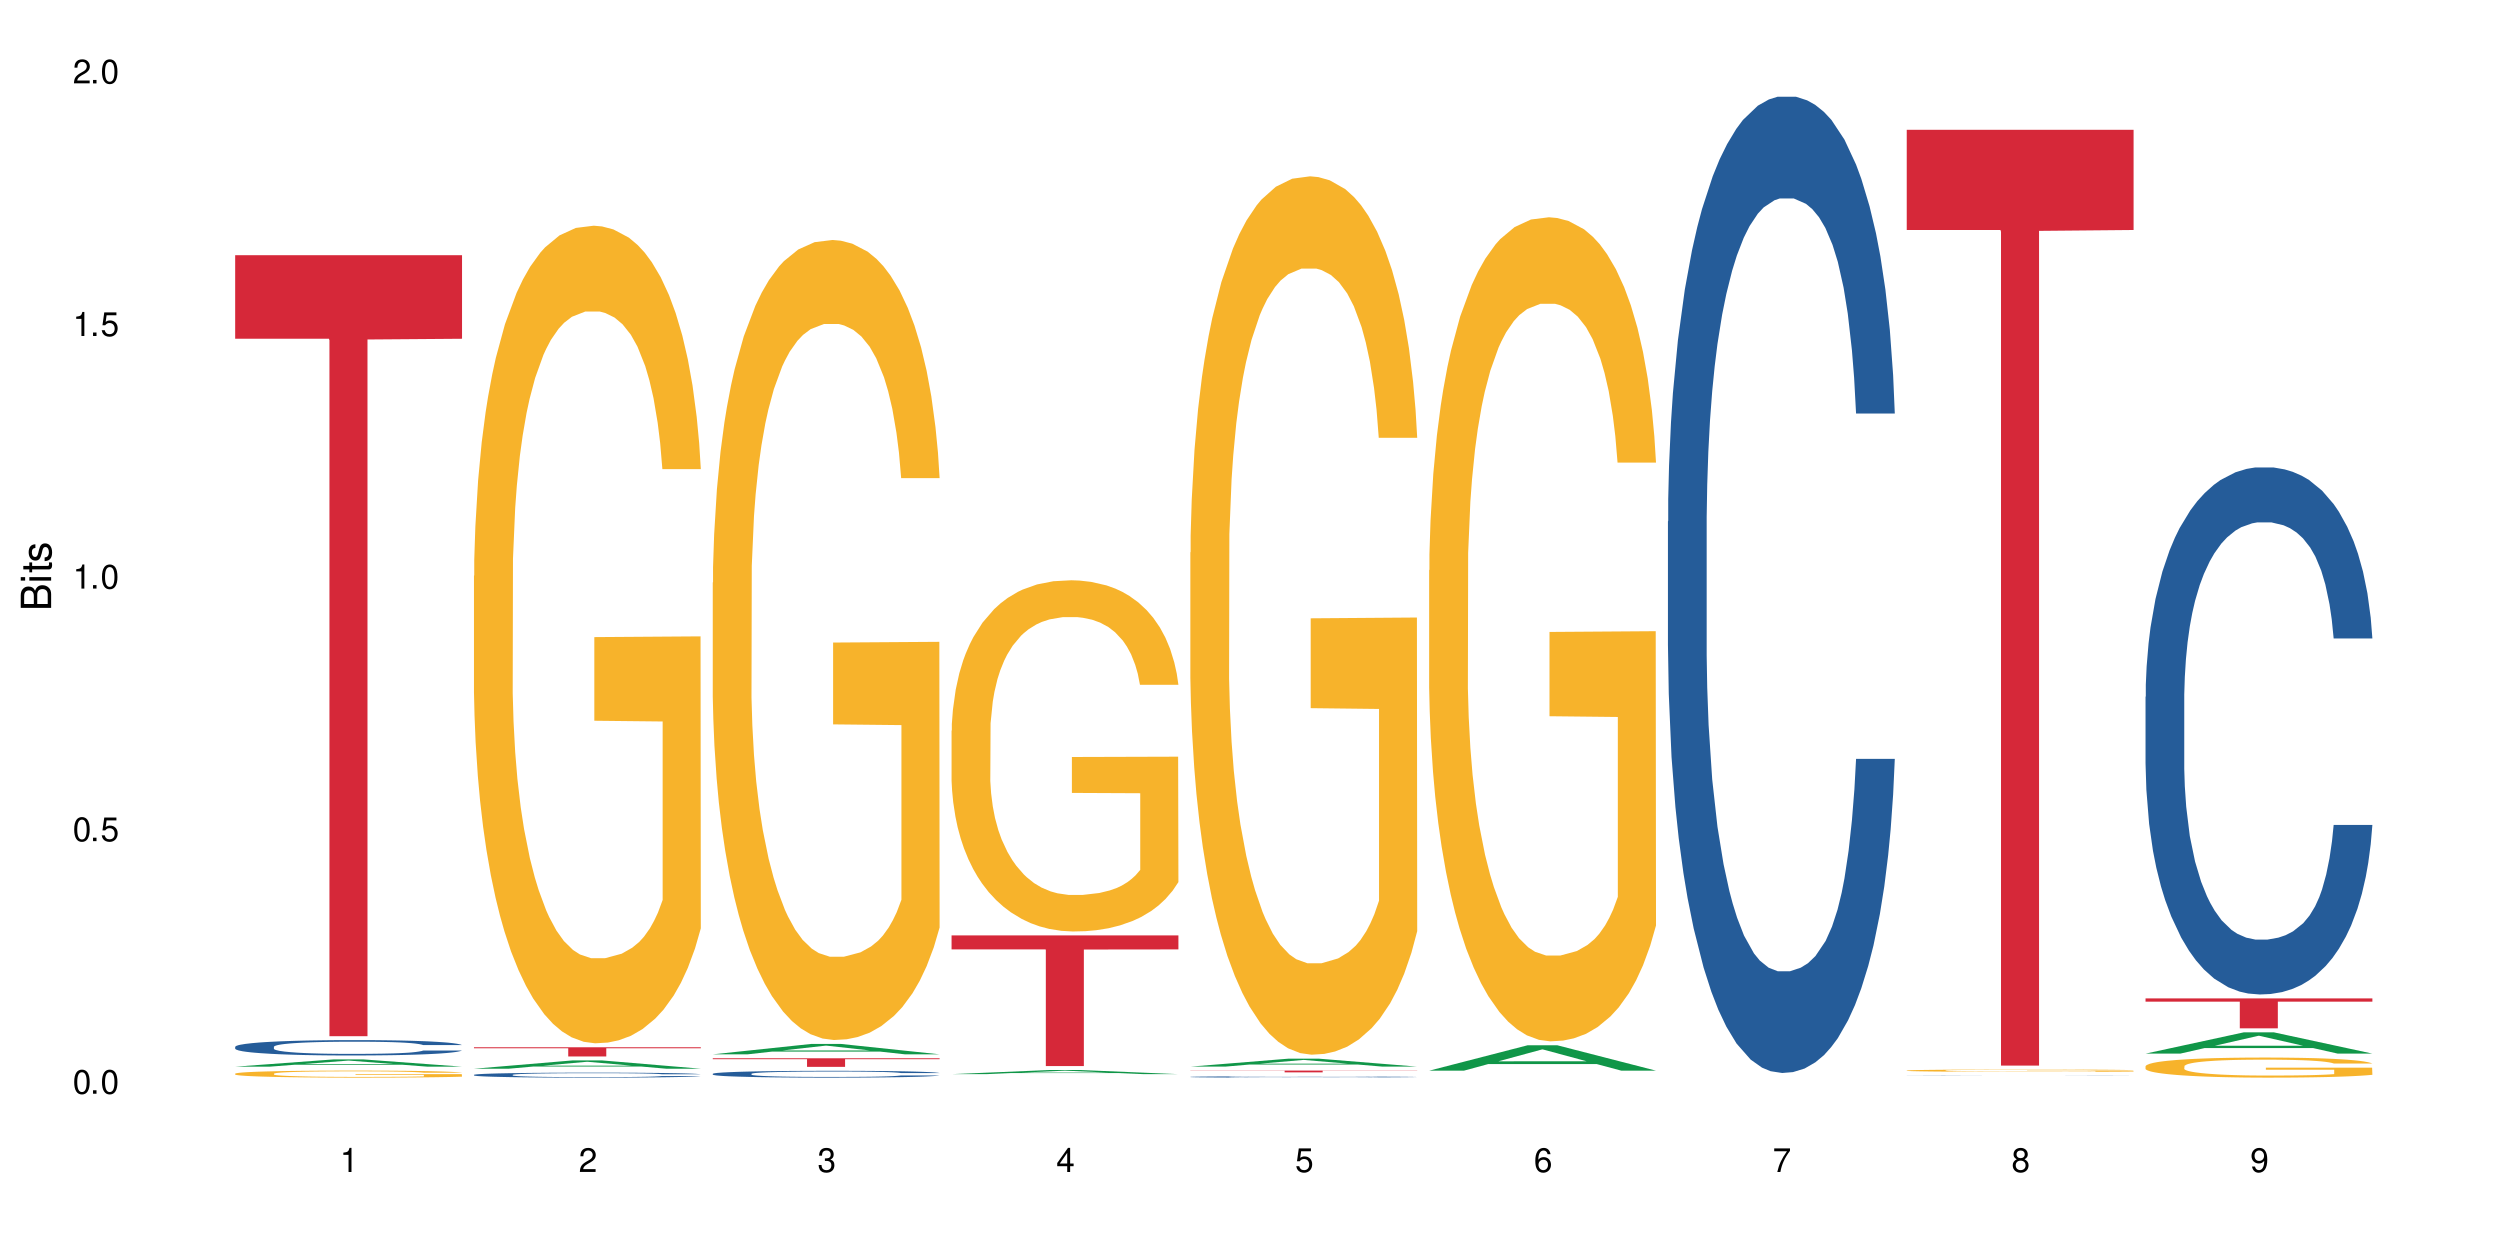 <?xml version="1.0" encoding="UTF-8"?>
<svg xmlns="http://www.w3.org/2000/svg" xmlns:xlink="http://www.w3.org/1999/xlink" width="720" height="360" viewBox="0 0 720 360">
<defs>
<g>
<g id="glyph-0-0">
</g>
<g id="glyph-0-1">
<path d="M 2.641 -6.938 C 2 -6.938 1.422 -6.656 1.078 -6.172 C 0.641 -5.562 0.406 -4.641 0.406 -3.359 C 0.406 -1.016 1.188 0.219 2.641 0.219 C 4.078 0.219 4.859 -1.016 4.859 -3.297 C 4.859 -4.641 4.656 -5.547 4.203 -6.172 C 3.844 -6.656 3.281 -6.938 2.641 -6.938 Z M 2.641 -6.188 C 3.547 -6.188 4 -5.25 4 -3.375 C 4 -1.406 3.562 -0.484 2.625 -0.484 C 1.734 -0.484 1.281 -1.438 1.281 -3.344 C 1.281 -5.25 1.734 -6.188 2.641 -6.188 Z M 2.641 -6.188 "/>
</g>
<g id="glyph-0-2">
<path d="M 1.828 -1 L 0.828 -1 L 0.828 0 L 1.828 0 Z M 1.828 -1 "/>
</g>
<g id="glyph-0-3">
<path d="M 4.562 -6.797 L 1.062 -6.797 L 0.547 -3.094 L 1.328 -3.094 C 1.719 -3.562 2.047 -3.734 2.578 -3.734 C 3.484 -3.734 4.062 -3.109 4.062 -2.094 C 4.062 -1.125 3.484 -0.531 2.578 -0.531 C 1.828 -0.531 1.375 -0.906 1.188 -1.672 L 0.328 -1.672 C 0.453 -1.109 0.547 -0.844 0.75 -0.594 C 1.125 -0.078 1.828 0.219 2.594 0.219 C 3.969 0.219 4.922 -0.781 4.922 -2.219 C 4.922 -3.562 4.031 -4.484 2.719 -4.484 C 2.25 -4.484 1.859 -4.359 1.469 -4.062 L 1.734 -5.969 L 4.562 -5.969 Z M 4.562 -6.797 "/>
</g>
<g id="glyph-0-4">
<path d="M 2.484 -4.938 L 2.484 0 L 3.328 0 L 3.328 -6.938 L 2.766 -6.938 C 2.469 -5.875 2.281 -5.734 0.984 -5.562 L 0.984 -4.938 Z M 2.484 -4.938 "/>
</g>
<g id="glyph-0-5">
<path d="M 4.859 -0.828 L 1.281 -0.828 C 1.359 -1.406 1.672 -1.781 2.5 -2.281 L 3.469 -2.828 C 4.406 -3.344 4.906 -4.062 4.906 -4.906 C 4.906 -5.484 4.672 -6.031 4.266 -6.406 C 3.859 -6.766 3.375 -6.938 2.719 -6.938 C 1.859 -6.938 1.219 -6.625 0.844 -6.031 C 0.609 -5.672 0.5 -5.234 0.484 -4.531 L 1.328 -4.531 C 1.359 -5.016 1.406 -5.281 1.531 -5.516 C 1.75 -5.938 2.188 -6.203 2.703 -6.203 C 3.469 -6.203 4.031 -5.641 4.031 -4.891 C 4.031 -4.344 3.719 -3.859 3.125 -3.516 L 2.234 -3 C 0.812 -2.172 0.406 -1.531 0.328 -0.016 L 4.859 -0.016 Z M 4.859 -0.828 "/>
</g>
<g id="glyph-0-6">
<path d="M 2.125 -3.188 L 2.578 -3.188 C 3.5 -3.188 3.984 -2.766 3.984 -1.922 C 3.984 -1.062 3.469 -0.531 2.594 -0.531 C 1.656 -0.531 1.203 -1 1.156 -2.016 L 0.312 -2.016 C 0.344 -1.453 0.438 -1.094 0.609 -0.781 C 0.953 -0.109 1.625 0.219 2.547 0.219 C 3.953 0.219 4.859 -0.625 4.859 -1.938 C 4.859 -2.828 4.516 -3.297 3.703 -3.594 C 4.344 -3.844 4.656 -4.328 4.656 -5.031 C 4.656 -6.219 3.875 -6.938 2.578 -6.938 C 1.203 -6.938 0.484 -6.172 0.453 -4.703 L 1.297 -4.703 C 1.312 -5.125 1.344 -5.359 1.453 -5.578 C 1.641 -5.969 2.062 -6.203 2.594 -6.203 C 3.344 -6.203 3.797 -5.75 3.797 -5 C 3.797 -4.516 3.609 -4.219 3.25 -4.047 C 3.016 -3.953 2.703 -3.922 2.125 -3.906 Z M 2.125 -3.188 "/>
</g>
<g id="glyph-0-7">
<path d="M 3.141 -1.672 L 3.141 0 L 3.984 0 L 3.984 -1.672 L 4.984 -1.672 L 4.984 -2.438 L 3.984 -2.438 L 3.984 -6.938 L 3.359 -6.938 L 0.266 -2.578 L 0.266 -1.672 Z M 3.141 -2.438 L 1 -2.438 L 3.141 -5.5 Z M 3.141 -2.438 "/>
</g>
<g id="glyph-0-8">
<path d="M 4.781 -5.125 C 4.609 -6.266 3.891 -6.938 2.844 -6.938 C 2.094 -6.938 1.422 -6.578 1.031 -5.953 C 0.594 -5.266 0.406 -4.422 0.406 -3.172 C 0.406 -2 0.578 -1.25 0.984 -0.641 C 1.359 -0.078 1.953 0.219 2.703 0.219 C 3.984 0.219 4.922 -0.75 4.922 -2.094 C 4.922 -3.375 4.062 -4.281 2.844 -4.281 C 2.172 -4.281 1.641 -4.031 1.281 -3.516 C 1.281 -5.234 1.828 -6.188 2.797 -6.188 C 3.391 -6.188 3.797 -5.797 3.938 -5.125 Z M 2.734 -3.531 C 3.547 -3.531 4.062 -2.953 4.062 -2.031 C 4.062 -1.156 3.484 -0.531 2.703 -0.531 C 1.922 -0.531 1.328 -1.188 1.328 -2.078 C 1.328 -2.938 1.906 -3.531 2.734 -3.531 Z M 2.734 -3.531 "/>
</g>
<g id="glyph-0-9">
<path d="M 4.984 -6.797 L 0.438 -6.797 L 0.438 -5.969 L 4.109 -5.969 C 2.5 -3.656 1.828 -2.234 1.328 0 L 2.219 0 C 2.594 -2.172 3.453 -4.047 4.984 -6.094 Z M 4.984 -6.797 "/>
</g>
<g id="glyph-0-10">
<path d="M 3.75 -3.656 C 4.469 -4.094 4.688 -4.438 4.688 -5.078 C 4.688 -6.172 3.844 -6.938 2.641 -6.938 C 1.438 -6.938 0.594 -6.172 0.594 -5.094 C 0.594 -4.438 0.812 -4.094 1.516 -3.656 C 0.734 -3.266 0.359 -2.703 0.359 -1.922 C 0.359 -0.656 1.281 0.219 2.641 0.219 C 3.984 0.219 4.922 -0.656 4.922 -1.922 C 4.922 -2.703 4.531 -3.266 3.75 -3.656 Z M 2.641 -6.188 C 3.359 -6.188 3.812 -5.75 3.812 -5.062 C 3.812 -4.406 3.344 -3.984 2.641 -3.984 C 1.922 -3.984 1.453 -4.406 1.453 -5.078 C 1.453 -5.75 1.922 -6.188 2.641 -6.188 Z M 2.641 -3.266 C 3.484 -3.266 4.062 -2.719 4.062 -1.906 C 4.062 -1.078 3.484 -0.531 2.625 -0.531 C 1.797 -0.531 1.219 -1.094 1.219 -1.906 C 1.219 -2.719 1.781 -3.266 2.641 -3.266 Z M 2.641 -3.266 "/>
</g>
<g id="glyph-0-11">
<path d="M 0.516 -1.578 C 0.672 -0.453 1.406 0.219 2.438 0.219 C 3.188 0.219 3.859 -0.141 4.266 -0.766 C 4.688 -1.453 4.891 -2.297 4.891 -3.547 C 4.891 -4.719 4.703 -5.453 4.312 -6.078 C 3.938 -6.641 3.344 -6.938 2.594 -6.938 C 1.297 -6.938 0.359 -5.969 0.359 -4.625 C 0.359 -3.344 1.234 -2.453 2.453 -2.453 C 3.094 -2.453 3.578 -2.672 4.016 -3.203 C 4 -1.484 3.469 -0.531 2.5 -0.531 C 1.906 -0.531 1.484 -0.906 1.359 -1.578 Z M 2.578 -6.203 C 3.375 -6.203 3.969 -5.531 3.969 -4.641 C 3.969 -3.797 3.391 -3.188 2.547 -3.188 C 1.734 -3.188 1.234 -3.766 1.234 -4.688 C 1.234 -5.562 1.797 -6.203 2.578 -6.203 Z M 2.578 -6.203 "/>
</g>
<g id="glyph-1-0">
</g>
<g id="glyph-1-1">
<path d="M 0 -0.953 L 0 -4.891 C 0 -5.719 -0.234 -6.344 -0.734 -6.797 C -1.188 -7.234 -1.812 -7.469 -2.5 -7.469 C -3.547 -7.469 -4.188 -7 -4.625 -5.875 C -4.984 -6.688 -5.625 -7.094 -6.531 -7.094 C -7.172 -7.094 -7.734 -6.859 -8.141 -6.391 C -8.562 -5.922 -8.75 -5.344 -8.75 -4.5 L -8.75 -0.953 Z M -4.984 -2.062 L -7.766 -2.062 L -7.766 -4.219 C -7.766 -4.844 -7.688 -5.203 -7.453 -5.5 C -7.219 -5.812 -6.859 -5.969 -6.375 -5.969 C -5.891 -5.969 -5.531 -5.812 -5.297 -5.5 C -5.062 -5.203 -4.984 -4.844 -4.984 -4.219 Z M -0.984 -2.062 L -4 -2.062 L -4 -4.781 C -4 -5.766 -3.438 -6.359 -2.484 -6.359 C -1.547 -6.359 -0.984 -5.766 -0.984 -4.781 Z M -0.984 -2.062 "/>
</g>
<g id="glyph-1-2">
<path d="M -6.281 -1.797 L -6.281 -0.797 L 0 -0.797 L 0 -1.797 Z M -8.75 -1.797 L -8.75 -0.797 L -7.484 -0.797 L -7.484 -1.797 Z M -8.75 -1.797 "/>
</g>
<g id="glyph-1-3">
<path d="M -6.281 -3.047 L -6.281 -2.016 L -8.016 -2.016 L -8.016 -1.016 L -6.281 -1.016 L -6.281 -0.172 L -5.469 -0.172 L -5.469 -1.016 L -0.719 -1.016 C -0.078 -1.016 0.281 -1.453 0.281 -2.234 C 0.281 -2.5 0.25 -2.719 0.188 -3.047 L -0.641 -3.047 C -0.609 -2.906 -0.594 -2.766 -0.594 -2.562 C -0.594 -2.141 -0.719 -2.016 -1.156 -2.016 L -5.469 -2.016 L -5.469 -3.047 Z M -6.281 -3.047 "/>
</g>
<g id="glyph-1-4">
<path d="M -4.531 -5.25 C -5.766 -5.25 -6.469 -4.422 -6.469 -2.969 C -6.469 -1.516 -5.719 -0.562 -4.547 -0.562 C -3.562 -0.562 -3.094 -1.062 -2.734 -2.562 L -2.516 -3.484 C -2.344 -4.188 -2.094 -4.469 -1.641 -4.469 C -1.047 -4.469 -0.641 -3.875 -0.641 -3 C -0.641 -2.453 -0.797 -2 -1.062 -1.75 C -1.25 -1.594 -1.422 -1.531 -1.875 -1.469 L -1.875 -0.406 C -0.422 -0.453 0.281 -1.266 0.281 -2.922 C 0.281 -4.5 -0.5 -5.516 -1.719 -5.516 C -2.656 -5.516 -3.172 -4.984 -3.469 -3.734 L -3.703 -2.766 C -3.891 -1.953 -4.156 -1.609 -4.594 -1.609 C -5.188 -1.609 -5.547 -2.125 -5.547 -2.938 C -5.547 -3.75 -5.203 -4.172 -4.531 -4.203 Z M -4.531 -5.25 "/>
</g>
</g>
</defs>
<rect x="-72" y="-36" width="864" height="432" fill="rgb(100%, 100%, 100%)" fill-opacity="1"/>
<path fill-rule="nonzero" fill="rgb(6.275%, 58.824%, 28.235%)" fill-opacity="1" d="M 67.73 307.195 L 67.801 307.195 L 96.07 305.109 L 104.656 305.109 L 133.066 307.199 L 123.082 307.199 L 115.965 306.652 L 84.762 306.652 L 77.781 307.195 L 67.73 307.195 L 87.766 306.426 L 113.102 306.426 L 100.469 305.449 L 100.328 305.449 L 100.188 305.457 L 87.695 306.426 L 87.766 306.426 Z M 67.73 307.195 "/>
<path fill-rule="nonzero" fill="rgb(14.51%, 36.078%, 60%)" fill-opacity="1" d="M 67.73 301.477 L 67.812 301.473 L 67.812 301.375 L 68.051 301.223 L 68.605 301.027 L 69.164 300.895 L 70.598 300.656 L 72.59 300.426 L 74.664 300.246 L 76.176 300.141 L 77.531 300.062 L 80.637 299.91 L 82.629 299.836 L 84.781 299.766 L 87.41 299.695 L 89.324 299.656 L 93.625 299.594 L 96.812 299.562 L 99.281 299.551 L 104.621 299.551 L 107.809 299.566 L 110.117 299.59 L 112.668 299.621 L 114.82 299.656 L 118.562 299.746 L 121.91 299.859 L 123.426 299.922 L 125.816 300.051 L 127.648 300.172 L 128.922 300.273 L 130.355 300.426 L 131.629 300.605 L 132.586 300.812 L 133.066 300.988 L 121.91 300.988 L 121.352 300.824 L 120.715 300.699 L 119.52 300.535 L 118.324 300.418 L 116.652 300.301 L 115.137 300.223 L 113.066 300.145 L 111.234 300.098 L 109.32 300.062 L 107.488 300.035 L 103.984 300.012 L 99.922 300.012 L 98.406 300.02 L 95.297 300.055 L 93.625 300.082 L 91.234 300.137 L 89.562 300.191 L 87.57 300.27 L 86.215 300.34 L 84.543 300.445 L 83.348 300.539 L 81.992 300.672 L 81.195 300.773 L 80.48 300.887 L 79.84 301.02 L 79.363 301.16 L 79.043 301.312 L 78.887 301.457 L 78.887 302.082 L 79.043 302.23 L 79.441 302.398 L 80.48 302.645 L 81.992 302.859 L 83.746 303.027 L 85.418 303.152 L 86.375 303.207 L 87.648 303.273 L 89.641 303.352 L 92.512 303.434 L 94.184 303.465 L 96.734 303.5 L 99.363 303.516 L 102.867 303.516 L 105.977 303.5 L 108.047 303.477 L 110.199 303.445 L 113.145 303.379 L 114.98 303.312 L 116.57 303.234 L 117.766 303.16 L 118.562 303.094 L 119.758 302.969 L 120.715 302.832 L 121.434 302.691 L 121.91 302.551 L 133.066 302.551 L 132.586 302.715 L 131.871 302.871 L 131.152 302.988 L 130.039 303.129 L 128.762 303.254 L 126.93 303.398 L 125.418 303.488 L 123.426 303.59 L 121.59 303.668 L 119.602 303.738 L 116.652 303.816 L 114.738 303.859 L 112.668 303.895 L 110.199 303.926 L 107.09 303.957 L 103.746 303.973 L 100.637 303.977 L 97.289 303.969 L 94.82 303.953 L 91.555 303.914 L 87.492 303.844 L 84.543 303.766 L 82.23 303.688 L 80.238 303.609 L 78.008 303.5 L 75.141 303.32 L 73.387 303.184 L 72.191 303.07 L 70.84 302.91 L 69.883 302.77 L 68.766 302.543 L 67.969 302.258 L 67.73 302.035 Z M 67.73 301.477 "/>
<path fill-rule="nonzero" fill="rgb(96.863%, 70.196%, 16.863%)" fill-opacity="1" d="M 67.73 309.203 L 67.812 309.199 L 67.812 309.164 L 68.129 309.078 L 68.926 308.965 L 69.961 308.871 L 71.078 308.797 L 71.793 308.758 L 72.988 308.703 L 74.023 308.66 L 76.656 308.578 L 80 308.5 L 81.832 308.465 L 83.906 308.434 L 86.852 308.398 L 88.207 308.387 L 92.352 308.355 L 97.051 308.34 L 102.23 308.332 L 104.621 308.336 L 107.887 308.344 L 112.348 308.363 L 114.898 308.383 L 116.891 308.398 L 118.961 308.422 L 121.512 308.461 L 123.902 308.504 L 125.816 308.551 L 127.727 308.605 L 129.32 308.664 L 130.676 308.73 L 131.871 308.809 L 132.586 308.871 L 133.066 308.938 L 121.988 308.938 L 121.352 308.871 L 120.637 308.82 L 119.441 308.762 L 118.246 308.715 L 117.051 308.68 L 114.82 308.633 L 112.906 308.602 L 110.516 308.578 L 108.207 308.562 L 105.578 308.551 L 103.984 308.547 L 99.762 308.547 L 95.938 308.559 L 93.707 308.574 L 92.113 308.59 L 89.879 308.617 L 88.527 308.637 L 87.73 308.652 L 85.34 308.711 L 83.746 308.762 L 82.871 308.797 L 81.754 308.852 L 80.957 308.902 L 80.082 308.977 L 79.602 309.031 L 78.965 309.16 L 78.887 309.492 L 79.125 309.562 L 79.602 309.641 L 80.238 309.707 L 81.195 309.777 L 82.152 309.828 L 83.824 309.902 L 85.258 309.949 L 86.375 309.98 L 88.527 310.031 L 89.402 310.047 L 91.473 310.082 L 93.625 310.109 L 96.254 310.129 L 98.246 310.141 L 101.434 310.152 L 105.496 310.152 L 110.277 310.141 L 113.305 310.125 L 115.379 310.109 L 116.73 310.098 L 118.406 310.078 L 119.602 310.059 L 120.715 310.039 L 122.07 310.008 L 122.07 309.562 L 102.391 309.562 L 102.391 309.355 L 132.984 309.352 L 133.066 310.078 L 131.391 310.125 L 129.32 310.176 L 127.328 310.211 L 125.258 310.242 L 122.309 310.277 L 119.918 310.301 L 116.254 310.328 L 112.906 310.344 L 109.402 310.355 L 106.293 310.359 L 102.629 310.363 L 99.363 310.359 L 95.855 310.348 L 93.066 310.332 L 90.52 310.312 L 87.969 310.289 L 84.781 310.25 L 82.711 310.219 L 80.559 310.18 L 78.406 310.133 L 76.496 310.082 L 75.219 310.047 L 73.945 310 L 72.59 309.945 L 71.316 309.883 L 70.359 309.824 L 69.484 309.758 L 68.848 309.699 L 68.211 309.613 L 67.891 309.547 L 67.73 309.492 Z M 67.73 309.203 "/>
<path fill-rule="nonzero" fill="rgb(83.922%, 15.686%, 22.353%)" fill-opacity="1" d="M 67.73 73.488 L 133.066 73.488 L 133.066 97.562 L 105.836 97.773 L 105.836 298.418 L 94.879 298.418 L 94.879 97.988 L 94.723 97.562 L 67.73 97.562 Z M 67.73 73.488 "/>
<path fill-rule="nonzero" fill="rgb(6.275%, 58.824%, 28.235%)" fill-opacity="1" d="M 136.504 307.789 L 136.574 307.785 L 164.844 305.402 L 173.43 305.402 L 201.836 307.789 L 191.855 307.789 L 184.738 307.168 L 153.535 307.168 L 146.555 307.789 L 136.504 307.789 L 156.535 306.91 L 181.875 306.906 L 169.242 305.793 L 169.102 305.789 L 168.961 305.797 L 156.469 306.906 L 156.535 306.91 Z M 136.504 307.789 "/>
<path fill-rule="nonzero" fill="rgb(14.51%, 36.078%, 60%)" fill-opacity="1" d="M 136.504 309.551 L 136.582 309.547 L 136.582 309.516 L 136.824 309.469 L 137.379 309.402 L 137.938 309.359 L 139.371 309.281 L 141.363 309.207 L 143.434 309.148 L 144.949 309.117 L 146.305 309.09 L 149.41 309.043 L 151.402 309.016 L 153.555 308.992 L 156.184 308.973 L 158.098 308.957 L 162.398 308.938 L 165.586 308.93 L 168.055 308.926 L 173.395 308.926 L 176.582 308.93 L 178.891 308.938 L 181.441 308.945 L 183.594 308.957 L 187.336 308.988 L 190.684 309.023 L 192.195 309.047 L 194.586 309.086 L 196.418 309.125 L 197.695 309.16 L 199.129 309.207 L 200.402 309.266 L 201.359 309.336 L 201.836 309.391 L 190.684 309.391 L 190.125 309.34 L 189.488 309.297 L 188.293 309.242 L 187.098 309.207 L 185.426 309.168 L 183.91 309.141 L 181.84 309.117 L 180.008 309.102 L 178.094 309.09 L 176.262 309.082 L 172.758 309.074 L 168.691 309.074 L 167.18 309.078 L 164.07 309.086 L 162.398 309.098 L 160.008 309.113 L 158.336 309.133 L 156.344 309.156 L 154.988 309.18 L 153.316 309.215 L 152.121 309.246 L 150.766 309.289 L 149.969 309.32 L 149.25 309.359 L 148.613 309.402 L 148.137 309.445 L 147.816 309.496 L 147.66 309.543 L 147.66 309.746 L 147.816 309.793 L 148.215 309.848 L 149.25 309.93 L 150.766 310 L 152.52 310.055 L 154.191 310.094 L 155.148 310.113 L 156.422 310.133 L 158.414 310.16 L 161.281 310.188 L 162.957 310.195 L 165.504 310.207 L 168.137 310.211 L 171.641 310.211 L 174.746 310.207 L 176.82 310.199 L 178.973 310.191 L 181.918 310.168 L 183.75 310.145 L 185.344 310.121 L 186.539 310.098 L 187.336 310.074 L 188.531 310.035 L 189.488 309.988 L 190.203 309.945 L 190.684 309.898 L 201.836 309.898 L 201.359 309.953 L 200.645 310.004 L 199.926 310.043 L 198.809 310.086 L 197.535 310.129 L 195.703 310.176 L 194.188 310.203 L 192.195 310.238 L 190.363 310.262 L 188.371 310.285 L 185.426 310.312 L 183.512 310.324 L 181.441 310.336 L 178.973 310.348 L 175.863 310.355 L 172.516 310.359 L 169.41 310.363 L 166.062 310.359 L 163.594 310.355 L 160.328 310.344 L 156.262 310.32 L 153.316 310.293 L 151.004 310.27 L 149.012 310.242 L 146.781 310.207 L 143.914 310.148 L 142.16 310.105 L 140.965 310.066 L 139.609 310.016 L 138.656 309.969 L 137.539 309.898 L 136.742 309.805 L 136.504 309.73 Z M 136.504 309.551 "/>
<path fill-rule="nonzero" fill="rgb(96.863%, 70.196%, 16.863%)" fill-opacity="1" d="M 136.504 165.855 L 136.582 165.641 L 136.582 161.34 L 136.902 151.664 L 137.699 138.328 L 138.734 127.363 L 139.852 118.762 L 140.566 114.246 L 141.762 107.793 L 142.797 103.062 L 145.426 93.387 L 148.773 84.355 L 150.605 80.484 L 152.68 76.828 L 155.625 72.742 L 156.98 71.238 L 161.125 67.797 L 165.824 65.645 L 171.004 65 L 173.395 65.215 L 176.66 66.074 L 181.121 68.441 L 183.672 70.59 L 185.664 72.742 L 187.734 75.539 L 190.285 79.84 L 192.676 85 L 194.586 90.16 L 196.5 96.613 L 198.094 103.492 L 199.449 111.02 L 200.645 120.051 L 201.359 127.578 L 201.836 135.105 L 190.762 135.105 L 190.125 127.578 L 189.41 121.773 L 188.215 114.676 L 187.02 109.516 L 185.824 105.43 L 183.594 99.836 L 181.68 96.398 L 179.289 93.387 L 176.98 91.449 L 174.348 90.16 L 172.758 89.73 L 168.535 89.73 L 164.707 91.234 L 162.477 92.957 L 160.883 94.676 L 158.652 97.902 L 157.301 100.48 L 156.504 102.203 L 154.113 108.867 L 152.52 114.891 L 151.641 118.977 L 150.527 125.426 L 149.73 131.234 L 148.852 139.836 L 148.375 146.285 L 147.738 160.91 L 147.66 199.617 L 147.898 207.789 L 148.375 216.605 L 149.012 224.348 L 149.969 232.52 L 150.926 238.754 L 152.598 247.141 L 154.031 252.73 L 155.148 256.387 L 157.301 262.195 L 158.176 264.129 L 160.246 268 L 162.398 271.012 L 165.027 273.59 L 167.02 274.883 L 170.207 275.957 L 174.27 275.957 L 179.051 274.668 L 182.078 272.945 L 184.148 271.227 L 185.504 269.719 L 187.176 267.355 L 188.371 265.203 L 189.488 262.84 L 190.844 259.184 L 190.844 207.789 L 171.164 207.574 L 171.164 183.488 L 201.758 183.273 L 201.836 267.355 L 200.164 273.16 L 198.094 278.754 L 196.102 283.055 L 194.031 286.707 L 191.082 290.793 L 188.691 293.375 L 185.027 296.387 L 181.68 298.32 L 178.176 299.609 L 175.066 300.258 L 171.402 300.473 L 168.137 300.043 L 164.629 298.75 L 161.84 297.031 L 159.289 294.879 L 156.742 292.086 L 153.555 287.57 L 151.484 283.914 L 149.332 279.398 L 147.18 274.02 L 145.27 268.215 L 143.992 263.699 L 142.719 258.539 L 141.363 252.086 L 140.09 244.777 L 139.133 238.109 L 138.258 230.582 L 137.617 223.488 L 136.98 213.809 L 136.664 206.066 L 136.504 199.402 Z M 136.504 165.855 "/>
<path fill-rule="nonzero" fill="rgb(83.922%, 15.686%, 22.353%)" fill-opacity="1" d="M 136.504 301.605 L 201.836 301.605 L 201.836 301.891 L 174.609 301.895 L 174.609 304.27 L 163.652 304.27 L 163.652 301.895 L 163.496 301.891 L 136.504 301.891 Z M 136.504 301.605 "/>
<path fill-rule="nonzero" fill="rgb(6.275%, 58.824%, 28.235%)" fill-opacity="1" d="M 205.277 303.645 L 205.348 303.641 L 233.617 300.656 L 242.203 300.656 L 270.609 303.648 L 260.629 303.648 L 253.508 302.867 L 222.309 302.867 L 215.328 303.645 L 205.277 303.645 L 225.309 302.543 L 250.648 302.543 L 238.012 301.145 L 237.875 301.145 L 237.734 301.152 L 225.238 302.543 L 225.309 302.543 Z M 205.277 303.645 "/>
<path fill-rule="nonzero" fill="rgb(14.51%, 36.078%, 60%)" fill-opacity="1" d="M 205.277 309.25 L 205.355 309.25 L 205.355 309.207 L 205.594 309.137 L 206.152 309.051 L 206.711 308.992 L 208.145 308.887 L 210.137 308.785 L 212.207 308.703 L 213.723 308.656 L 215.078 308.621 L 218.184 308.555 L 220.176 308.52 L 222.328 308.492 L 224.957 308.461 L 226.867 308.441 L 231.172 308.414 L 234.359 308.402 L 236.828 308.395 L 242.168 308.395 L 245.352 308.402 L 247.664 308.41 L 250.215 308.426 L 252.363 308.441 L 256.109 308.48 L 259.457 308.531 L 260.969 308.559 L 263.359 308.617 L 265.191 308.672 L 266.469 308.719 L 267.902 308.785 L 269.176 308.863 L 270.133 308.957 L 270.609 309.035 L 259.457 309.035 L 258.898 308.961 L 258.262 308.906 L 257.066 308.832 L 255.871 308.781 L 254.195 308.727 L 252.684 308.695 L 250.613 308.66 L 248.777 308.637 L 246.867 308.621 L 245.035 308.609 L 241.527 308.602 L 237.465 308.602 L 235.953 308.605 L 232.844 308.617 L 231.172 308.629 L 228.781 308.656 L 227.109 308.68 L 225.117 308.715 L 223.762 308.746 L 222.09 308.793 L 220.895 308.832 L 219.539 308.895 L 218.742 308.938 L 218.023 308.988 L 217.387 309.047 L 216.91 309.109 L 216.59 309.176 L 216.43 309.242 L 216.43 309.52 L 216.59 309.586 L 216.988 309.66 L 218.023 309.77 L 219.539 309.867 L 221.293 309.941 L 222.965 309.996 L 223.922 310.02 L 225.195 310.051 L 227.188 310.086 L 230.055 310.121 L 231.73 310.137 L 234.277 310.148 L 236.906 310.156 L 240.414 310.156 L 243.52 310.148 L 245.594 310.141 L 247.742 310.125 L 250.691 310.098 L 252.523 310.066 L 254.117 310.031 L 255.312 310 L 256.109 309.969 L 257.305 309.914 L 258.262 309.852 L 258.977 309.789 L 259.457 309.73 L 270.609 309.73 L 270.133 309.801 L 269.414 309.871 L 268.699 309.922 L 267.582 309.984 L 266.309 310.043 L 264.477 310.105 L 262.961 310.145 L 260.969 310.191 L 259.137 310.227 L 257.145 310.254 L 254.195 310.293 L 252.285 310.309 L 250.215 310.324 L 247.742 310.34 L 244.637 310.352 L 241.289 310.359 L 238.184 310.363 L 234.836 310.359 L 232.367 310.352 L 229.098 310.336 L 225.035 310.301 L 222.09 310.27 L 219.777 310.234 L 217.785 310.199 L 215.555 310.148 L 212.688 310.07 L 210.934 310.008 L 209.738 309.961 L 208.383 309.891 L 207.426 309.824 L 206.312 309.727 L 205.516 309.598 L 205.277 309.5 Z M 205.277 309.25 "/>
<path fill-rule="nonzero" fill="rgb(96.863%, 70.196%, 16.863%)" fill-opacity="1" d="M 205.277 167.801 L 205.355 167.59 L 205.355 163.383 L 205.676 153.914 L 206.473 140.867 L 207.508 130.137 L 208.621 121.719 L 209.34 117.301 L 210.535 110.988 L 211.57 106.359 L 214.199 96.891 L 217.547 88.051 L 219.379 84.266 L 221.449 80.688 L 224.398 76.691 L 225.754 75.219 L 229.895 71.852 L 234.598 69.746 L 239.777 69.113 L 242.168 69.324 L 245.434 70.168 L 249.895 72.48 L 252.445 74.586 L 254.438 76.691 L 256.508 79.426 L 259.059 83.633 L 261.449 88.684 L 263.359 93.734 L 265.273 100.047 L 266.867 106.781 L 268.219 114.145 L 269.414 122.98 L 270.133 130.348 L 270.609 137.711 L 259.535 137.711 L 258.898 130.348 L 258.18 124.664 L 256.984 117.723 L 255.789 112.672 L 254.594 108.672 L 252.363 103.203 L 250.453 99.836 L 248.062 96.891 L 245.75 94.996 L 243.121 93.734 L 241.527 93.312 L 237.305 93.312 L 233.48 94.785 L 231.25 96.469 L 229.656 98.152 L 227.426 101.309 L 226.07 103.836 L 225.273 105.516 L 222.883 112.039 L 221.293 117.934 L 220.414 121.93 L 219.301 128.242 L 218.504 133.922 L 217.625 142.34 L 217.148 148.652 L 216.512 162.961 L 216.43 200.836 L 216.672 208.832 L 217.148 217.461 L 217.785 225.035 L 218.742 233.031 L 219.699 239.133 L 221.371 247.34 L 222.805 252.809 L 223.922 256.387 L 226.07 262.066 L 226.949 263.961 L 229.02 267.75 L 231.172 270.695 L 233.801 273.219 L 235.793 274.484 L 238.98 275.535 L 243.043 275.535 L 247.824 274.273 L 250.852 272.59 L 252.922 270.906 L 254.277 269.434 L 255.949 267.117 L 257.145 265.016 L 258.262 262.699 L 259.613 259.121 L 259.613 208.832 L 239.934 208.621 L 239.934 185.055 L 270.531 184.844 L 270.609 267.117 L 268.938 272.801 L 266.867 278.27 L 264.875 282.48 L 262.801 286.055 L 259.855 290.055 L 257.465 292.578 L 253.801 295.523 L 250.453 297.418 L 246.945 298.68 L 243.84 299.312 L 240.176 299.523 L 236.906 299.102 L 233.402 297.84 L 230.613 296.156 L 228.062 294.051 L 225.516 291.316 L 222.328 286.898 L 220.254 283.32 L 218.105 278.902 L 215.953 273.641 L 214.039 267.961 L 212.766 263.539 L 211.492 258.492 L 210.137 252.18 L 208.863 245.023 L 207.906 238.5 L 207.027 231.137 L 206.391 224.191 L 205.754 214.723 L 205.438 207.148 L 205.277 200.625 Z M 205.277 167.801 "/>
<path fill-rule="nonzero" fill="rgb(83.922%, 15.686%, 22.353%)" fill-opacity="1" d="M 205.277 304.781 L 270.609 304.781 L 270.609 305.047 L 243.383 305.051 L 243.383 307.262 L 232.426 307.262 L 232.426 305.051 L 232.266 305.047 L 205.277 305.047 Z M 205.277 304.781 "/>
<path fill-rule="nonzero" fill="rgb(6.275%, 58.824%, 28.235%)" fill-opacity="1" d="M 274.051 309.355 L 274.117 309.355 L 302.387 308.16 L 310.973 308.16 L 339.383 309.355 L 329.402 309.355 L 322.281 309.047 L 291.082 309.047 L 284.102 309.355 L 274.051 309.355 L 294.082 308.914 L 319.422 308.914 L 306.785 308.355 L 306.645 308.355 L 306.508 308.359 L 294.012 308.914 L 294.082 308.914 Z M 274.051 309.355 "/>
<path fill-rule="nonzero" fill="rgb(96.863%, 70.196%, 16.863%)" fill-opacity="1" d="M 274.051 210.441 L 274.129 210.348 L 274.129 208.5 L 274.449 204.344 L 275.246 198.617 L 276.281 193.906 L 277.395 190.211 L 278.113 188.27 L 279.309 185.5 L 280.344 183.465 L 282.973 179.309 L 286.32 175.43 L 288.152 173.766 L 290.223 172.195 L 293.172 170.441 L 294.527 169.797 L 298.668 168.316 L 303.371 167.395 L 308.547 167.117 L 310.938 167.207 L 314.207 167.578 L 318.668 168.594 L 321.219 169.52 L 323.207 170.441 L 325.281 171.645 L 327.832 173.492 L 330.219 175.707 L 332.133 177.926 L 334.043 180.695 L 335.637 183.652 L 336.992 186.883 L 338.188 190.766 L 338.906 193.996 L 339.383 197.23 L 328.309 197.23 L 327.672 193.996 L 326.953 191.504 L 325.758 188.453 L 324.562 186.238 L 323.367 184.484 L 321.137 182.082 L 319.227 180.602 L 316.836 179.309 L 314.523 178.477 L 311.895 177.926 L 310.301 177.738 L 306.078 177.738 L 302.254 178.387 L 300.023 179.125 L 298.43 179.863 L 296.199 181.25 L 294.844 182.359 L 294.047 183.098 L 291.656 185.961 L 290.062 188.547 L 289.188 190.301 L 288.07 193.074 L 287.273 195.566 L 286.398 199.262 L 285.922 202.035 L 285.285 208.316 L 285.203 224.941 L 285.441 228.453 L 285.922 232.242 L 286.559 235.566 L 287.516 239.078 L 288.469 241.754 L 290.145 245.359 L 291.578 247.762 L 292.691 249.332 L 294.844 251.824 L 295.723 252.656 L 297.793 254.32 L 299.945 255.613 L 302.574 256.719 L 304.566 257.273 L 307.75 257.738 L 311.816 257.738 L 316.598 257.184 L 319.625 256.441 L 321.695 255.703 L 323.051 255.059 L 324.723 254.043 L 325.918 253.117 L 327.035 252.102 L 328.387 250.531 L 328.387 228.453 L 308.707 228.359 L 308.707 218.016 L 339.305 217.922 L 339.383 254.043 L 337.711 256.535 L 335.637 258.938 L 333.645 260.785 L 331.574 262.355 L 328.625 264.109 L 326.238 265.219 L 322.57 266.512 L 319.227 267.344 L 315.719 267.898 L 312.613 268.176 L 308.945 268.266 L 305.68 268.082 L 302.176 267.527 L 299.387 266.789 L 296.836 265.867 L 294.285 264.664 L 291.102 262.727 L 289.027 261.156 L 286.875 259.215 L 284.727 256.906 L 282.812 254.41 L 281.539 252.473 L 280.266 250.254 L 278.91 247.484 L 277.633 244.344 L 276.68 241.48 L 275.801 238.246 L 275.164 235.195 L 274.527 231.039 L 274.207 227.715 L 274.051 224.852 Z M 274.051 210.441 "/>
<path fill-rule="nonzero" fill="rgb(83.922%, 15.686%, 22.353%)" fill-opacity="1" d="M 274.051 269.402 L 339.383 269.402 L 339.383 273.43 L 312.152 273.465 L 312.152 307.027 L 301.199 307.027 L 301.199 273.5 L 301.039 273.43 L 274.051 273.43 Z M 274.051 269.402 "/>
<path fill-rule="nonzero" fill="rgb(6.275%, 58.824%, 28.235%)" fill-opacity="1" d="M 342.82 307.188 L 342.891 307.184 L 371.16 304.891 L 379.746 304.891 L 408.156 307.188 L 398.176 307.188 L 391.055 306.586 L 359.852 306.586 L 352.875 307.188 L 342.82 307.188 L 362.855 306.34 L 388.191 306.336 L 375.559 305.266 L 375.418 305.262 L 375.281 305.27 L 362.785 306.336 L 362.855 306.34 Z M 342.82 307.188 "/>
<path fill-rule="nonzero" fill="rgb(14.51%, 36.078%, 60%)" fill-opacity="1" d="M 342.82 310.145 L 342.902 310.141 L 342.902 310.133 L 343.141 310.121 L 343.699 310.102 L 344.258 310.09 L 345.691 310.07 L 347.684 310.051 L 349.754 310.035 L 351.266 310.027 L 352.621 310.02 L 355.73 310.004 L 357.723 310 L 359.871 309.992 L 362.5 309.988 L 364.414 309.984 L 368.715 309.977 L 371.902 309.977 L 374.375 309.973 L 379.711 309.973 L 382.898 309.977 L 385.211 309.977 L 387.758 309.98 L 389.91 309.984 L 393.656 309.992 L 397 310 L 398.516 310.008 L 400.906 310.02 L 402.738 310.027 L 404.012 310.039 L 405.445 310.051 L 406.723 310.066 L 407.68 310.086 L 408.156 310.102 L 397 310.102 L 396.445 310.086 L 395.805 310.074 L 394.609 310.059 L 393.414 310.051 L 391.742 310.039 L 390.23 310.031 L 388.156 310.027 L 386.324 310.023 L 384.414 310.02 L 382.578 310.016 L 373.496 310.016 L 370.391 310.02 L 368.715 310.02 L 366.324 310.027 L 364.652 310.031 L 362.66 310.039 L 361.305 310.043 L 359.633 310.051 L 358.438 310.062 L 357.082 310.074 L 356.285 310.082 L 355.57 310.09 L 354.934 310.102 L 354.453 310.113 L 354.137 310.129 L 353.977 310.141 L 353.977 310.195 L 354.137 310.207 L 354.535 310.223 L 355.57 310.246 L 357.082 310.266 L 358.836 310.277 L 360.508 310.289 L 361.465 310.293 L 362.742 310.301 L 364.734 310.309 L 367.602 310.312 L 369.273 310.316 L 371.824 310.32 L 381.066 310.32 L 383.137 310.316 L 385.289 310.316 L 388.238 310.309 L 390.07 310.305 L 391.664 310.297 L 392.859 310.289 L 393.656 310.285 L 394.852 310.273 L 395.805 310.262 L 396.523 310.25 L 397 310.238 L 408.156 310.238 L 407.68 310.25 L 406.961 310.266 L 406.242 310.273 L 405.129 310.289 L 403.852 310.297 L 402.02 310.312 L 400.508 310.32 L 398.516 310.328 L 396.684 310.336 L 394.691 310.34 L 391.742 310.348 L 389.832 310.352 L 387.758 310.355 L 385.289 310.359 L 382.18 310.359 L 378.836 310.363 L 375.727 310.363 L 372.383 310.359 L 369.91 310.359 L 366.645 310.355 L 362.582 310.352 L 359.633 310.344 L 357.324 310.336 L 355.332 310.328 L 353.102 310.32 L 350.23 310.305 L 348.48 310.293 L 347.285 310.281 L 345.93 310.27 L 344.973 310.258 L 343.859 310.238 L 343.062 310.211 L 342.82 310.191 Z M 342.82 310.145 "/>
<path fill-rule="nonzero" fill="rgb(96.863%, 70.196%, 16.863%)" fill-opacity="1" d="M 342.82 159.129 L 342.902 158.898 L 342.902 154.277 L 343.219 143.883 L 344.016 129.559 L 345.051 117.777 L 346.168 108.535 L 346.887 103.684 L 348.082 96.754 L 349.117 91.668 L 351.746 81.273 L 355.094 71.57 L 356.926 67.41 L 358.996 63.484 L 361.945 59.094 L 363.297 57.477 L 367.441 53.781 L 372.141 51.473 L 377.32 50.777 L 379.711 51.008 L 382.977 51.934 L 387.441 54.473 L 389.988 56.785 L 391.98 59.094 L 394.055 62.098 L 396.602 66.719 L 398.992 72.262 L 400.906 77.809 L 402.816 84.738 L 404.41 92.133 L 405.766 100.219 L 406.961 109.922 L 407.68 118.008 L 408.156 126.094 L 397.082 126.094 L 396.445 118.008 L 395.727 111.77 L 394.531 104.145 L 393.336 98.602 L 392.141 94.211 L 389.91 88.203 L 387.996 84.508 L 385.609 81.273 L 383.297 79.195 L 380.668 77.809 L 379.074 77.348 L 374.852 77.348 L 371.027 78.965 L 368.797 80.812 L 367.203 82.66 L 364.973 86.125 L 363.617 88.898 L 362.82 90.746 L 360.43 97.906 L 358.836 104.375 L 357.961 108.766 L 356.844 115.695 L 356.047 121.934 L 355.172 131.176 L 354.695 138.105 L 354.055 153.816 L 353.977 195.402 L 354.215 204.18 L 354.695 213.652 L 355.332 221.969 L 356.285 230.75 L 357.242 237.449 L 358.918 246.461 L 360.352 252.465 L 361.465 256.395 L 363.617 262.633 L 364.492 264.711 L 366.566 268.871 L 368.715 272.105 L 371.344 274.875 L 373.336 276.262 L 376.523 277.418 L 380.59 277.418 L 385.367 276.031 L 388.395 274.184 L 390.469 272.336 L 391.824 270.719 L 393.496 268.176 L 394.691 265.867 L 395.805 263.324 L 397.16 259.398 L 397.16 204.18 L 377.48 203.949 L 377.48 178.074 L 408.074 177.844 L 408.156 268.176 L 406.484 274.414 L 404.41 280.422 L 402.418 285.043 L 400.348 288.969 L 397.398 293.359 L 395.008 296.129 L 391.344 299.363 L 387.996 301.445 L 384.492 302.832 L 381.387 303.523 L 377.719 303.754 L 374.453 303.293 L 370.949 301.906 L 368.16 300.059 L 365.609 297.746 L 363.059 294.746 L 359.871 289.895 L 357.801 285.965 L 355.648 281.113 L 353.5 275.34 L 351.586 269.102 L 350.312 264.25 L 349.035 258.703 L 347.684 251.773 L 346.406 243.918 L 345.449 236.758 L 344.574 228.672 L 343.938 221.047 L 343.301 210.648 L 342.98 202.332 L 342.82 195.172 Z M 342.82 159.129 "/>
<path fill-rule="nonzero" fill="rgb(83.922%, 15.686%, 22.353%)" fill-opacity="1" d="M 342.82 308.324 L 408.156 308.324 L 408.156 308.379 L 380.926 308.379 L 380.926 308.84 L 369.973 308.84 L 369.973 308.379 L 342.82 308.379 Z M 342.82 308.324 "/>
<path fill-rule="nonzero" fill="rgb(6.275%, 58.824%, 28.235%)" fill-opacity="1" d="M 411.594 308.344 L 411.664 308.34 L 439.934 301.043 L 448.52 301.043 L 476.93 308.352 L 466.945 308.352 L 459.828 306.445 L 428.625 306.445 L 421.645 308.344 L 411.594 308.344 L 431.629 305.656 L 456.965 305.648 L 444.332 302.238 L 444.191 302.23 L 444.051 302.254 L 431.559 305.648 L 431.629 305.656 Z M 411.594 308.344 "/>
<path fill-rule="nonzero" fill="rgb(96.863%, 70.196%, 16.863%)" fill-opacity="1" d="M 411.594 164.227 L 411.676 164.008 L 411.676 159.672 L 411.992 149.922 L 412.789 136.48 L 413.824 125.426 L 414.941 116.758 L 415.656 112.207 L 416.852 105.703 L 417.891 100.934 L 420.52 91.18 L 423.863 82.078 L 425.695 78.176 L 427.77 74.492 L 430.715 70.375 L 432.07 68.855 L 436.215 65.387 L 440.914 63.219 L 446.094 62.57 L 448.484 62.789 L 451.75 63.652 L 456.211 66.039 L 458.762 68.207 L 460.754 70.375 L 462.824 73.191 L 465.375 77.527 L 467.766 82.727 L 469.68 87.93 L 471.59 94.434 L 473.184 101.367 L 474.539 108.953 L 475.734 118.059 L 476.449 125.645 L 476.93 133.23 L 465.855 133.23 L 465.215 125.645 L 464.5 119.793 L 463.305 112.641 L 462.109 107.438 L 460.914 103.32 L 458.684 97.684 L 456.77 94.215 L 454.379 91.18 L 452.07 89.23 L 449.441 87.93 L 447.848 87.496 L 443.625 87.496 L 439.801 89.016 L 437.57 90.746 L 435.977 92.48 L 433.746 95.734 L 432.391 98.332 L 431.594 100.066 L 429.203 106.785 L 427.609 112.855 L 426.734 116.973 L 425.617 123.477 L 424.82 129.328 L 423.945 138 L 423.465 144.5 L 422.828 159.238 L 422.75 198.254 L 422.988 206.492 L 423.465 215.379 L 424.105 223.18 L 425.059 231.418 L 426.016 237.703 L 427.688 246.156 L 429.125 251.793 L 430.238 255.477 L 432.391 261.328 L 433.266 263.281 L 435.336 267.18 L 437.488 270.215 L 440.117 272.816 L 442.109 274.117 L 445.297 275.199 L 449.359 275.199 L 454.141 273.898 L 457.168 272.168 L 459.242 270.434 L 460.594 268.914 L 462.27 266.531 L 463.465 264.363 L 464.578 261.98 L 465.934 258.293 L 465.934 206.492 L 446.254 206.273 L 446.254 182 L 476.848 181.781 L 476.93 266.531 L 475.254 272.383 L 473.184 278.02 L 471.191 282.352 L 469.121 286.039 L 466.172 290.156 L 463.781 292.758 L 460.117 295.793 L 456.77 297.742 L 453.266 299.043 L 450.156 299.691 L 446.492 299.91 L 443.227 299.477 L 439.719 298.176 L 436.93 296.441 L 434.383 294.273 L 431.832 291.457 L 428.645 286.906 L 426.574 283.219 L 424.422 278.668 L 422.27 273.25 L 420.359 267.398 L 419.082 262.848 L 417.809 257.645 L 416.453 251.141 L 415.18 243.773 L 414.223 237.055 L 413.348 229.465 L 412.711 222.312 L 412.074 212.559 L 411.754 204.758 L 411.594 198.039 Z M 411.594 164.227 "/>
<path fill-rule="nonzero" fill="rgb(14.51%, 36.078%, 60%)" fill-opacity="1" d="M 480.367 150.195 L 480.445 149.941 L 480.445 143.773 L 480.688 134.008 L 481.242 121.672 L 481.801 113.188 L 483.234 98.027 L 485.227 83.379 L 487.301 72.07 L 488.812 65.387 L 490.168 60.246 L 493.273 50.738 L 495.266 45.855 L 497.418 41.484 L 500.047 37.117 L 501.961 34.547 L 506.262 30.434 L 509.449 28.637 L 511.918 27.867 L 517.258 27.867 L 520.445 28.895 L 522.754 30.18 L 525.305 32.234 L 527.457 34.547 L 531.199 40.203 L 534.547 47.398 L 536.059 51.508 L 538.449 59.477 L 540.285 67.188 L 541.559 73.867 L 542.992 83.379 L 544.266 94.941 L 545.223 108.051 L 545.703 119.102 L 534.547 119.102 L 533.988 108.82 L 533.352 100.852 L 532.156 90.316 L 530.961 82.863 L 529.289 75.41 L 527.773 70.527 L 525.703 65.645 L 523.871 62.559 L 521.957 60.246 L 520.125 58.707 L 516.621 57.164 L 512.555 57.164 L 511.043 57.676 L 507.934 59.734 L 506.262 61.531 L 503.871 65.129 L 502.199 68.473 L 500.207 73.609 L 498.852 77.98 L 497.18 84.664 L 495.984 90.574 L 494.629 99.055 L 493.832 105.48 L 493.117 112.676 L 492.477 121.156 L 492 130.152 L 491.68 139.66 L 491.523 148.914 L 491.523 188.746 L 491.68 198 L 492.078 208.793 L 493.117 224.469 L 494.629 238.09 L 496.383 248.887 L 498.055 256.594 L 499.012 260.191 L 500.285 264.305 L 502.277 269.445 L 505.145 274.586 L 506.82 276.641 L 509.367 278.695 L 512 279.727 L 515.504 279.727 L 518.613 278.695 L 520.684 277.41 L 522.836 275.355 L 525.781 270.988 L 527.613 266.875 L 529.207 261.992 L 530.402 257.109 L 531.199 252.996 L 532.395 245.031 L 533.352 236.293 L 534.07 227.297 L 534.547 218.559 L 545.703 218.559 L 545.223 228.84 L 544.508 238.863 L 543.789 246.316 L 542.672 255.309 L 541.398 263.277 L 539.566 272.273 L 538.051 278.184 L 536.059 284.609 L 534.227 289.492 L 532.234 293.859 L 529.289 299 L 527.375 301.57 L 525.305 303.883 L 522.836 305.938 L 519.727 307.738 L 516.379 308.766 L 513.273 309.023 L 509.926 308.508 L 507.457 307.48 L 504.191 305.168 L 500.125 300.543 L 497.18 295.66 L 494.867 290.777 L 492.875 285.637 L 490.645 278.695 L 487.777 267.391 L 486.023 258.652 L 484.828 251.453 L 483.473 241.434 L 482.52 232.438 L 481.402 218.047 L 480.605 199.797 L 480.367 185.664 Z M 480.367 150.195 "/>
<path fill-rule="nonzero" fill="rgb(14.51%, 36.078%, 60%)" fill-opacity="1" d="M 549.141 309.852 L 549.219 309.852 L 549.457 309.848 L 550.016 309.848 L 550.574 309.844 L 552.008 309.844 L 554 309.84 L 556.07 309.836 L 558.941 309.836 L 562.047 309.832 L 566.191 309.832 L 568.82 309.828 L 596.227 309.828 L 599.973 309.832 L 604.832 309.832 L 607.223 309.836 L 610.332 309.836 L 611.766 309.84 L 613.039 309.84 L 613.996 309.844 L 614.473 309.848 L 603.32 309.848 L 602.762 309.844 L 602.125 309.844 L 600.93 309.84 L 599.734 309.84 L 598.062 309.836 L 588.898 309.836 L 585.391 309.832 L 579.816 309.832 L 576.707 309.836 L 568.98 309.836 L 567.625 309.84 L 564.758 309.84 L 563.402 309.844 L 561.887 309.844 L 561.25 309.848 L 560.773 309.848 L 560.453 309.852 L 560.293 309.852 L 560.293 309.859 L 560.453 309.863 L 560.852 309.863 L 561.887 309.867 L 563.402 309.871 L 565.156 309.871 L 566.828 309.875 L 569.059 309.875 L 571.051 309.879 L 594.555 309.879 L 596.387 309.875 L 599.973 309.875 L 601.168 309.871 L 602.125 309.871 L 602.84 309.867 L 614.473 309.867 L 613.996 309.867 L 613.277 309.871 L 612.562 309.871 L 611.445 309.875 L 610.172 309.875 L 608.34 309.879 L 604.832 309.879 L 603 309.883 L 591.605 309.883 L 588.5 309.887 L 576.23 309.887 L 572.965 309.883 L 563.641 309.883 L 561.648 309.879 L 559.418 309.879 L 556.551 309.875 L 553.602 309.875 L 552.246 309.871 L 551.293 309.871 L 550.176 309.867 L 549.379 309.863 L 549.141 309.859 Z M 549.141 309.852 "/>
<path fill-rule="nonzero" fill="rgb(96.863%, 70.196%, 16.863%)" fill-opacity="1" d="M 549.141 308.309 L 549.219 308.309 L 549.219 308.297 L 549.539 308.27 L 550.336 308.23 L 551.371 308.199 L 552.484 308.176 L 553.203 308.164 L 554.398 308.145 L 555.434 308.133 L 558.062 308.105 L 561.41 308.078 L 563.242 308.066 L 565.312 308.059 L 568.262 308.047 L 569.617 308.039 L 573.758 308.031 L 578.461 308.023 L 586.031 308.023 L 589.297 308.027 L 593.758 308.031 L 596.309 308.039 L 598.301 308.047 L 600.371 308.055 L 602.922 308.066 L 605.312 308.082 L 607.223 308.094 L 609.137 308.113 L 610.73 308.133 L 612.082 308.152 L 613.277 308.18 L 613.996 308.203 L 614.473 308.223 L 603.398 308.223 L 602.762 308.203 L 602.043 308.184 L 600.848 308.164 L 599.652 308.148 L 598.461 308.137 L 596.227 308.121 L 594.316 308.113 L 591.926 308.105 L 589.613 308.098 L 586.984 308.094 L 581.168 308.094 L 577.344 308.098 L 575.113 308.102 L 573.52 308.109 L 571.289 308.117 L 569.934 308.125 L 569.137 308.129 L 566.75 308.148 L 565.156 308.164 L 564.277 308.176 L 563.164 308.195 L 562.367 308.211 L 561.488 308.234 L 561.012 308.254 L 560.375 308.297 L 560.293 308.406 L 560.535 308.43 L 561.012 308.453 L 561.648 308.477 L 562.605 308.5 L 563.562 308.52 L 565.234 308.543 L 566.668 308.559 L 567.785 308.566 L 569.934 308.586 L 570.812 308.59 L 572.883 308.602 L 575.035 308.609 L 577.664 308.617 L 579.656 308.621 L 582.844 308.625 L 586.906 308.625 L 591.688 308.621 L 594.715 308.613 L 596.785 308.609 L 598.141 308.605 L 599.812 308.598 L 601.008 308.594 L 602.125 308.586 L 603.48 308.574 L 603.48 308.43 L 583.797 308.43 L 583.797 308.359 L 614.395 308.359 L 614.473 308.598 L 612.801 308.617 L 610.73 308.633 L 608.738 308.645 L 606.664 308.652 L 603.719 308.664 L 601.328 308.672 L 597.664 308.684 L 594.316 308.688 L 590.809 308.691 L 580.77 308.691 L 577.266 308.688 L 574.477 308.684 L 571.926 308.676 L 569.379 308.668 L 566.191 308.656 L 564.117 308.645 L 561.969 308.633 L 559.816 308.617 L 557.902 308.602 L 556.629 308.59 L 555.355 308.574 L 554 308.555 L 552.727 308.535 L 551.77 308.516 L 550.895 308.496 L 550.254 308.473 L 549.617 308.445 L 549.301 308.426 L 549.141 308.406 Z M 549.141 308.309 "/>
<path fill-rule="nonzero" fill="rgb(83.922%, 15.686%, 22.353%)" fill-opacity="1" d="M 549.141 37.391 L 614.473 37.391 L 614.473 66.238 L 587.246 66.492 L 587.246 306.891 L 576.289 306.891 L 576.289 66.746 L 576.129 66.238 L 549.141 66.238 Z M 549.141 37.391 "/>
<path fill-rule="nonzero" fill="rgb(6.275%, 58.824%, 28.235%)" fill-opacity="1" d="M 617.914 303.434 L 617.98 303.43 L 646.25 297.305 L 654.836 297.305 L 683.246 303.441 L 673.266 303.441 L 666.145 301.84 L 634.945 301.84 L 627.965 303.434 L 617.914 303.434 L 637.945 301.176 L 663.285 301.172 L 650.648 298.305 L 650.512 298.301 L 650.371 298.316 L 637.875 301.172 L 637.945 301.176 Z M 617.914 303.434 "/>
<path fill-rule="nonzero" fill="rgb(14.51%, 36.078%, 60%)" fill-opacity="1" d="M 617.914 200.672 L 617.992 200.535 L 617.992 197.203 L 618.23 191.934 L 618.789 185.273 L 619.348 180.695 L 620.781 172.508 L 622.773 164.602 L 624.844 158.496 L 626.359 154.887 L 627.711 152.113 L 630.82 146.98 L 632.812 144.344 L 634.965 141.984 L 637.594 139.629 L 639.504 138.238 L 643.809 136.02 L 646.996 135.047 L 649.465 134.633 L 654.801 134.633 L 657.988 135.188 L 660.301 135.883 L 662.852 136.992 L 665 138.238 L 668.746 141.293 L 672.094 145.176 L 673.605 147.398 L 675.996 151.699 L 677.828 155.859 L 679.102 159.469 L 680.539 164.602 L 681.812 170.844 L 682.77 177.918 L 683.246 183.887 L 672.094 183.887 L 671.535 178.336 L 670.898 174.035 L 669.703 168.348 L 668.508 164.324 L 666.832 160.301 L 665.32 157.664 L 663.246 155.027 L 661.414 153.363 L 659.504 152.113 L 657.672 151.281 L 654.164 150.449 L 650.102 150.449 L 648.586 150.727 L 645.48 151.836 L 643.809 152.809 L 641.418 154.75 L 639.742 156.555 L 637.75 159.328 L 636.398 161.688 L 634.723 165.293 L 633.527 168.484 L 632.176 173.062 L 631.379 176.531 L 630.66 180.418 L 630.023 184.996 L 629.547 189.852 L 629.227 194.984 L 629.066 199.98 L 629.066 221.484 L 629.227 226.477 L 629.625 232.305 L 630.66 240.77 L 632.176 248.121 L 633.926 253.949 L 635.602 258.109 L 636.559 260.055 L 637.832 262.273 L 639.824 265.047 L 642.691 267.824 L 644.363 268.934 L 646.914 270.043 L 649.543 270.598 L 653.051 270.598 L 656.156 270.043 L 658.227 269.348 L 660.379 268.238 L 663.328 265.879 L 665.16 263.66 L 666.754 261.023 L 667.949 258.387 L 668.746 256.168 L 669.941 251.867 L 670.898 247.152 L 671.613 242.293 L 672.094 237.578 L 683.246 237.578 L 682.77 243.129 L 682.051 248.539 L 681.336 252.562 L 680.219 257.418 L 678.945 261.719 L 677.113 266.574 L 675.598 269.766 L 673.605 273.234 L 671.773 275.871 L 669.781 278.227 L 666.832 281.004 L 664.922 282.391 L 662.852 283.641 L 660.379 284.75 L 657.273 285.719 L 653.926 286.273 L 650.82 286.414 L 647.473 286.137 L 645.004 285.582 L 641.734 284.332 L 637.672 281.836 L 634.723 279.199 L 632.414 276.562 L 630.422 273.789 L 628.191 270.043 L 625.324 263.938 L 623.57 259.223 L 622.375 255.336 L 621.02 249.926 L 620.062 245.07 L 618.949 237.301 L 618.152 227.449 L 617.914 219.82 Z M 617.914 200.672 "/>
<path fill-rule="nonzero" fill="rgb(96.863%, 70.196%, 16.863%)" fill-opacity="1" d="M 617.914 307.055 L 617.992 307.047 L 617.992 306.941 L 618.312 306.707 L 619.109 306.379 L 620.145 306.109 L 621.258 305.898 L 621.977 305.785 L 623.172 305.629 L 624.207 305.512 L 626.836 305.273 L 630.184 305.051 L 632.016 304.957 L 634.086 304.867 L 637.035 304.766 L 638.391 304.73 L 642.531 304.645 L 647.234 304.59 L 652.414 304.574 L 654.801 304.582 L 658.07 304.602 L 662.531 304.66 L 665.082 304.715 L 667.074 304.766 L 669.145 304.836 L 671.695 304.941 L 674.082 305.066 L 675.996 305.195 L 677.91 305.352 L 679.5 305.52 L 680.855 305.707 L 682.051 305.93 L 682.77 306.113 L 683.246 306.297 L 672.172 306.297 L 671.535 306.113 L 670.816 305.969 L 669.621 305.797 L 668.426 305.668 L 667.23 305.57 L 665 305.43 L 663.09 305.348 L 660.699 305.273 L 658.387 305.227 L 655.758 305.195 L 654.164 305.184 L 649.941 305.184 L 646.117 305.219 L 643.887 305.262 L 642.293 305.305 L 640.062 305.383 L 638.707 305.449 L 637.91 305.488 L 635.52 305.652 L 633.926 305.801 L 633.051 305.902 L 631.934 306.059 L 631.141 306.203 L 630.262 306.414 L 629.785 306.574 L 629.148 306.934 L 629.066 307.883 L 629.305 308.086 L 629.785 308.301 L 630.422 308.492 L 631.379 308.691 L 632.332 308.844 L 634.008 309.051 L 635.441 309.188 L 636.559 309.277 L 638.707 309.422 L 639.586 309.469 L 641.656 309.562 L 643.809 309.637 L 646.438 309.703 L 648.43 309.734 L 651.617 309.758 L 655.68 309.758 L 660.461 309.727 L 663.488 309.684 L 665.559 309.645 L 666.914 309.605 L 668.586 309.547 L 669.781 309.496 L 670.898 309.438 L 672.25 309.348 L 672.25 308.086 L 652.57 308.078 L 652.57 307.488 L 683.168 307.48 L 683.246 309.547 L 681.574 309.691 L 679.5 309.828 L 677.512 309.934 L 675.438 310.023 L 672.492 310.125 L 670.102 310.188 L 666.434 310.262 L 663.09 310.309 L 659.582 310.34 L 656.477 310.355 L 652.809 310.363 L 649.543 310.352 L 646.039 310.32 L 643.25 310.277 L 640.699 310.223 L 638.148 310.156 L 634.965 310.043 L 632.891 309.953 L 630.742 309.844 L 628.59 309.711 L 626.676 309.57 L 625.402 309.457 L 624.129 309.332 L 622.773 309.172 L 621.496 308.992 L 620.543 308.828 L 619.664 308.645 L 619.027 308.469 L 618.391 308.23 L 618.07 308.043 L 617.914 307.879 Z M 617.914 307.055 "/>
<path fill-rule="nonzero" fill="rgb(83.922%, 15.686%, 22.353%)" fill-opacity="1" d="M 617.914 287.547 L 683.246 287.547 L 683.246 288.473 L 656.016 288.48 L 656.016 296.168 L 645.062 296.168 L 645.062 288.488 L 644.902 288.473 L 617.914 288.473 Z M 617.914 287.547 "/>
<g fill="rgb(0%, 0%, 0%)" fill-opacity="1">
<use xlink:href="#glyph-0-1" x="20.965" y="314.993"/>
<use xlink:href="#glyph-0-2" x="25.965" y="314.993"/>
<use xlink:href="#glyph-0-1" x="28.965" y="314.993"/>
</g>
<g fill="rgb(0%, 0%, 0%)" fill-opacity="1">
<use xlink:href="#glyph-0-1" x="20.965" y="242.251"/>
<use xlink:href="#glyph-0-2" x="25.965" y="242.251"/>
<use xlink:href="#glyph-0-3" x="28.965" y="242.251"/>
</g>
<g fill="rgb(0%, 0%, 0%)" fill-opacity="1">
<use xlink:href="#glyph-0-4" x="20.965" y="169.509"/>
<use xlink:href="#glyph-0-2" x="25.965" y="169.509"/>
<use xlink:href="#glyph-0-1" x="28.965" y="169.509"/>
</g>
<g fill="rgb(0%, 0%, 0%)" fill-opacity="1">
<use xlink:href="#glyph-0-4" x="20.965" y="96.767"/>
<use xlink:href="#glyph-0-2" x="25.965" y="96.767"/>
<use xlink:href="#glyph-0-3" x="28.965" y="96.767"/>
</g>
<g fill="rgb(0%, 0%, 0%)" fill-opacity="1">
<use xlink:href="#glyph-0-5" x="20.965" y="24.024"/>
<use xlink:href="#glyph-0-2" x="25.965" y="24.024"/>
<use xlink:href="#glyph-0-1" x="28.965" y="24.024"/>
</g>
<g fill="rgb(0%, 0%, 0%)" fill-opacity="1">
<use xlink:href="#glyph-0-4" x="97.898" y="337.532"/>
</g>
<g fill="rgb(0%, 0%, 0%)" fill-opacity="1">
<use xlink:href="#glyph-0-5" x="166.672" y="337.532"/>
</g>
<g fill="rgb(0%, 0%, 0%)" fill-opacity="1">
<use xlink:href="#glyph-0-6" x="235.445" y="337.532"/>
</g>
<g fill="rgb(0%, 0%, 0%)" fill-opacity="1">
<use xlink:href="#glyph-0-7" x="304.215" y="337.532"/>
</g>
<g fill="rgb(0%, 0%, 0%)" fill-opacity="1">
<use xlink:href="#glyph-0-3" x="372.988" y="337.532"/>
</g>
<g fill="rgb(0%, 0%, 0%)" fill-opacity="1">
<use xlink:href="#glyph-0-8" x="441.762" y="337.532"/>
</g>
<g fill="rgb(0%, 0%, 0%)" fill-opacity="1">
<use xlink:href="#glyph-0-9" x="510.535" y="337.532"/>
</g>
<g fill="rgb(0%, 0%, 0%)" fill-opacity="1">
<use xlink:href="#glyph-0-10" x="579.309" y="337.532"/>
</g>
<g fill="rgb(0%, 0%, 0%)" fill-opacity="1">
<use xlink:href="#glyph-0-11" x="648.078" y="337.532"/>
</g>
<g fill="rgb(0%, 0%, 0%)" fill-opacity="1">
<use xlink:href="#glyph-1-1" x="14.725" y="176.012"/>
<use xlink:href="#glyph-1-2" x="14.725" y="168.012"/>
<use xlink:href="#glyph-1-3" x="14.725" y="165.012"/>
<use xlink:href="#glyph-1-4" x="14.725" y="162.012"/>
</g>
</svg>
